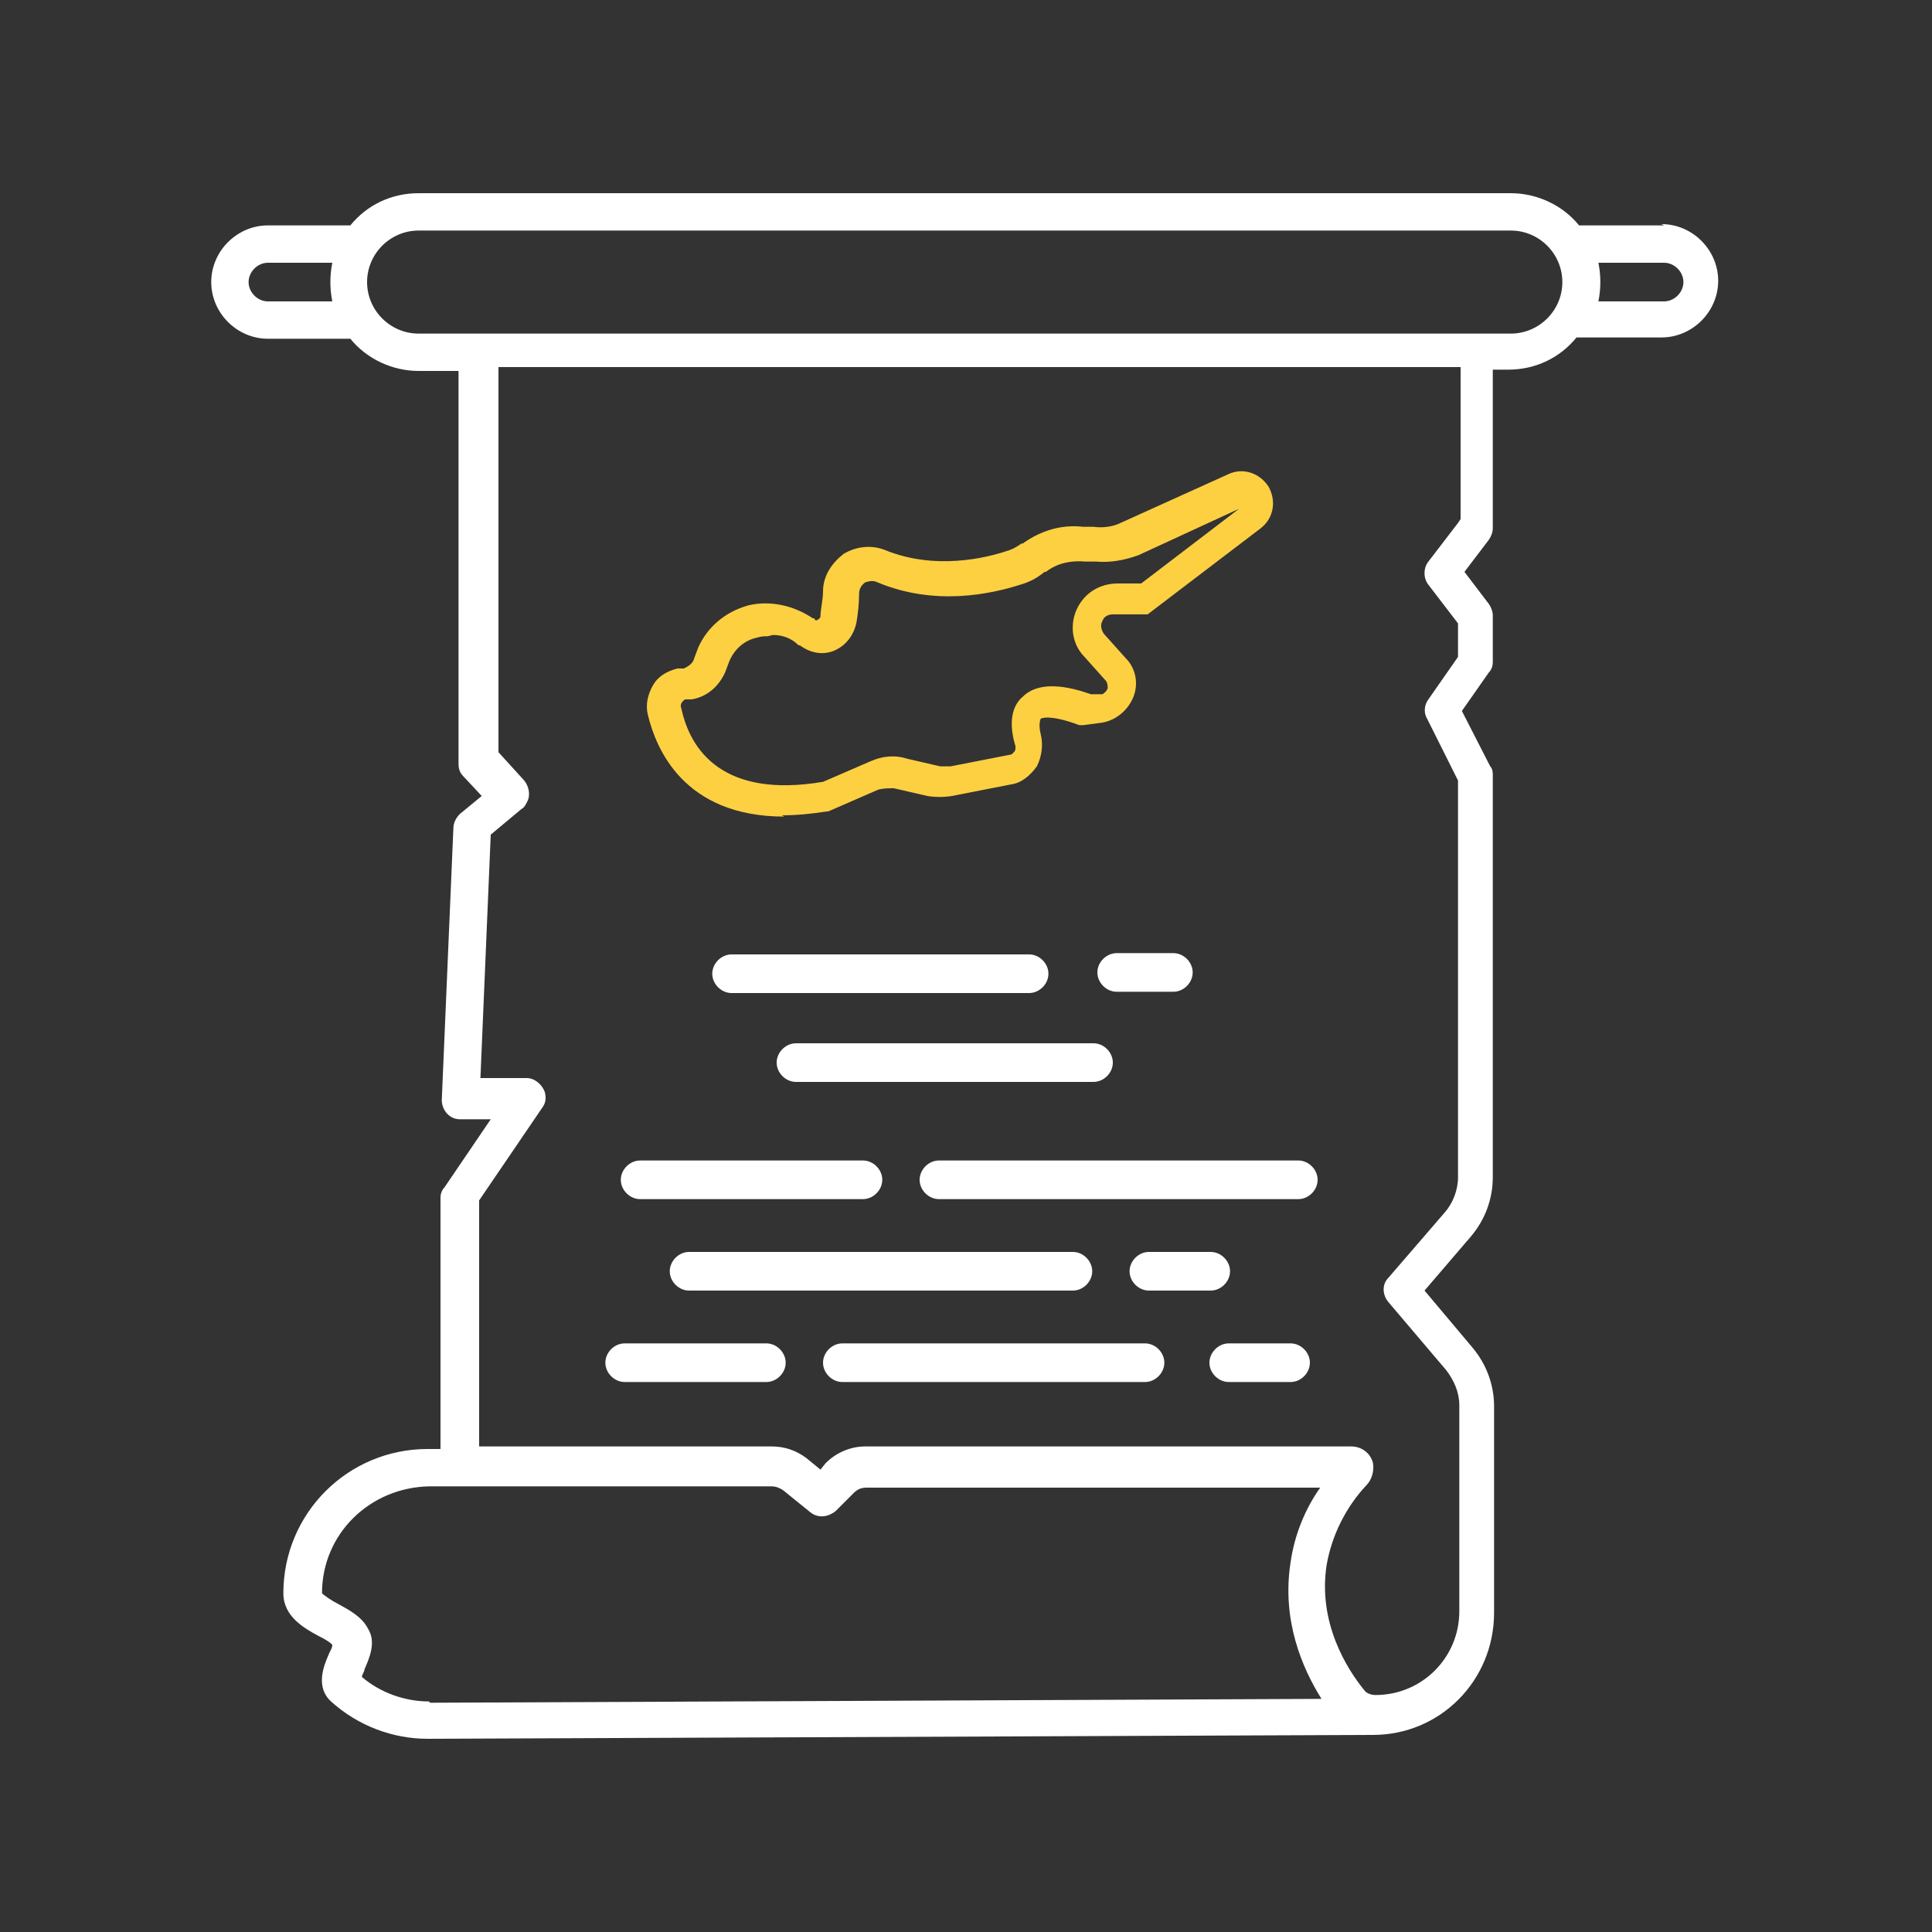 <?xml version="1.0" encoding="UTF-8"?> <svg xmlns="http://www.w3.org/2000/svg" id="Layer_1" version="1.1" viewBox="0 0 150 150"><rect x="0" y="0" width="150" height="150" fill="#333333" stroke="none"/><defs><style> .st0 { fill: #fdd042; } .st1 { fill: #fff; } </style></defs><g><path class="st1" d="M84.9,81h-23.1c-.8,0-1.5.7-1.5,1.5s.7,1.5,1.5,1.5h23.1c.8,0,1.5-.7,1.5-1.5s-.7-1.5-1.5-1.5Z"></path><path class="st1" d="M79.9,74.1h-23.1c-.8,0-1.5.7-1.5,1.5s.7,1.5,1.5,1.5h23.1c.8,0,1.5-.7,1.5-1.5s-.7-1.5-1.5-1.5Z"></path><path class="st1" d="M91.1,74h-4.4c-.8,0-1.5.7-1.5,1.5s.7,1.5,1.5,1.5h4.4c.8,0,1.5-.7,1.5-1.5s-.7-1.5-1.5-1.5Z"></path><path class="st1" d="M49.7,93.1h17.3c.8,0,1.5-.7,1.5-1.5s-.7-1.5-1.5-1.5h-17.3c-.8,0-1.5.7-1.5,1.5s.7,1.5,1.5,1.5h0Z"></path><path class="st1" d="M72.9,93.1h27.9c.8,0,1.5-.7,1.5-1.5s-.7-1.5-1.5-1.5h-27.9c-.8,0-1.5.7-1.5,1.5s.7,1.5,1.5,1.5h0Z"></path><path class="st1" d="M53.5,100.2h29.8c.8,0,1.5-.7,1.5-1.5s-.7-1.5-1.5-1.5h-29.8c-.8,0-1.5.7-1.5,1.5s.7,1.5,1.5,1.5h0Z"></path><path class="st1" d="M89.2,100.2h4.8c.8,0,1.5-.7,1.5-1.5s-.7-1.5-1.5-1.5h-4.8c-.8,0-1.5.7-1.5,1.5s.7,1.5,1.5,1.5h0Z"></path><path class="st1" d="M95.4,107.3h4.8c.8,0,1.5-.7,1.5-1.5s-.7-1.5-1.5-1.5h-4.8c-.8,0-1.5.7-1.5,1.5s.7,1.5,1.5,1.5h0Z"></path><path class="st1" d="M48.5,107.3h11c.8,0,1.5-.7,1.5-1.5s-.7-1.5-1.5-1.5h-11c-.8,0-1.5.7-1.5,1.5s.7,1.5,1.5,1.5h0Z"></path><path class="st1" d="M65.4,107.3h23.5c.8,0,1.5-.7,1.5-1.5s-.7-1.5-1.5-1.5h-23.5c-.8,0-1.5.7-1.5,1.5s.7,1.5,1.5,1.5h0Z"></path></g><path class="st1" d="M129.2,17.5h-6.6c-1.3-1.6-3.3-2.5-5.3-2.5H32.5c-2.1,0-4,.9-5.3,2.5h-6.4c-2.4,0-4.4,2-4.4,4.4s2,4.4,4.4,4.4h6.4c1.3,1.6,3.3,2.5,5.3,2.5h3.1v30.5c0,.4.1.7.4,1l1.4,1.5-1.7,1.4c-.3.3-.5.7-.5,1.1l-.9,21.1c0,.8.6,1.5,1.4,1.5,0,0,0,0,0,0h2.4l-3.6,5.3c-.2.2-.3.5-.3.8v19.5h-1c-6.2,0-11.2,5-11.2,11.2,0,1.8,1.6,2.7,2.7,3.3.4.2.8.4,1.1.7,0,.3-.2.5-.3.8-.4.9-1,2.5.2,3.6,2.1,1.9,4.8,2.9,7.5,2.9h0l73.4-.3c5.2,0,9.4-4.2,9.4-9.5v-16c0-1.7-.6-3.3-1.7-4.6l-3.7-4.4,3.6-4.2c1.1-1.3,1.7-2.9,1.7-4.6v-31.2c0-.2,0-.5-.2-.7l-2.2-4.3,2.1-3c.2-.2.3-.5.3-.8v-3.6c0-.3-.1-.6-.3-.9l-1.9-2.5,1.9-2.5c.2-.3.3-.6.3-.9v-12.3h1.2c2.1,0,4-.9,5.3-2.5h6.6c2.4,0,4.4-2,4.4-4.4s-2-4.4-4.4-4.4h0ZM20.8,23.4c-.8,0-1.5-.7-1.5-1.5s.7-1.5,1.5-1.5h5c-.2,1-.2,2,0,3h-5ZM33.3,132.1h0c-1.9,0-3.8-.7-5.2-1.9,0-.2.2-.4.2-.6.4-.9.9-2.1.3-3.1-.5-1-1.5-1.5-2.4-2-.4-.2-1-.6-1.2-.8,0-4.6,3.7-8.2,8.3-8.3h26.6c.3,0,.6.1.9.3l2.1,1.7c.6.5,1.4.4,2-.1l1.4-1.4c.3-.3.6-.4,1-.4h35.2c-1.2,1.7-2,3.7-2.3,5.8-.7,4.5.9,8.2,2.4,10.6l-69.2.3ZM113.2,40.6l-2.3,3c-.4.5-.4,1.3,0,1.8l2.3,3v2.6l-2.3,3.3c-.3.4-.4,1-.1,1.5l2.4,4.8v30.8c0,1-.4,2-1,2.7l-4.4,5.1c-.5.5-.5,1.3,0,1.9l4.5,5.3c.6.8,1,1.7,1,2.7v16c0,3.6-2.9,6.5-6.5,6.5-.3,0-.7-.1-.9-.4-1.3-1.6-3.6-5.2-2.9-9.7.4-2.3,1.5-4.5,3.1-6.2.4-.4.6-1.1.5-1.7-.2-.8-.9-1.3-1.7-1.3h-37.7c-1.2,0-2.3.5-3.1,1.3l-.4.5-1.1-.9c-.8-.6-1.7-.9-2.7-.9h-22.7v-19.1l4.9-7.2c.3-.4.3-.8.2-1.2-.2-.6-.8-1.1-1.4-1.1h-3.6l.8-18.9,2.4-2c.2-.1.3-.3.4-.5.3-.5.2-1.2-.2-1.7l-2-2.2v-29.9h74.7v11.8ZM117.3,25.9H32.5c-2.2,0-4-1.8-4-4,0-2.2,1.8-4,4-4h84.8c2.2,0,4,1.8,4,4,0,2.2-1.8,4-4,4ZM129.2,23.4h-5.1c.2-1,.2-2,0-3h5.1c.8,0,1.5.7,1.5,1.5s-.7,1.5-1.5,1.5Z"></path><path class="st0" d="M60.9,63.4c-7.9,0-10-5.4-10.6-7.9-.2-.8,0-1.6.4-2.3.4-.7,1.1-1.1,1.9-1.3h.5c.4-.2.7-.4.8-.8l.3-.8c.7-1.6,2.1-2.8,3.9-3.3,1.7-.4,3.5,0,5,1h.1c.1.2.2.2.3.1,0,0,.1,0,.2-.2,0-.6.2-1.3.2-2,0-1.2.7-2.2,1.6-2.9,1-.6,2.2-.7,3.2-.3,3.9,1.6,7.9.6,9.4.1.4-.1.8-.3,1.2-.6h.1c1.4-1,3-1.5,4.7-1.3h.8c.7.1,1.5,0,2.1-.3l8.4-3.8c1.1-.5,2.4-.1,3.1,1,.6,1.1.4,2.4-.6,3.2l-8.8,6.7h-2.7c-.4,0-.7.2-.8.5-.2.3-.1.7.1,1l1.7,1.9c.8.8,1,2,.6,3s-1.3,1.8-2.4,2l-1.5.2h-.3c-2.4-.9-3-.5-3-.5,0,0-.2.4,0,1.2.2.8.1,1.7-.3,2.5-.5.7-1.2,1.3-2,1.4l-4.6.9c-.6.1-1.3.1-1.9,0l-2.6-.6c-.4,0-.8,0-1.2.1l-3.9,1.7h-.1c-1.3.2-2.4.3-3.5.3ZM59.6,49.4c-.3,0-.5,0-.8.1-1,.2-1.8.9-2.2,1.9l-.3.8c-.5,1.1-1.4,1.9-2.6,2.1h-.5c-.2.1-.3.3-.3.3,0,0-.1.2,0,.4.7,3.3,3.3,7,11,5.7l3.7-1.6c.9-.4,1.9-.5,2.8-.2l2.6.6c.3,0,.5,0,.8,0l4.6-.9c.2,0,.3-.2.4-.3,0,0,.1-.3,0-.5-.6-2.1,0-3.2.6-3.7,1.3-1.3,3.6-.8,5.3-.2h.9c.3-.2.4-.4.4-.5,0-.1,0-.3-.1-.5l-1.7-1.9c-1-1-1.2-2.6-.5-3.9h0c.6-1.1,1.7-1.8,3.1-1.8h1.8l7.6-5.8-7.8,3.6c-1.1.4-2.2.6-3.3.5h-.8c-1.1-.1-2.2.1-3.1.8h-.1c-.6.5-1.2.8-1.9,1-2.2.7-6.6,1.7-11.1-.2-.4-.2-.8,0-.9,0-.3.2-.5.5-.5.9,0,.8-.1,1.6-.2,2.2-.2,1-.8,1.8-1.7,2.2-.9.4-1.9.2-2.7-.4h-.1c-.6-.6-1.3-.8-2-.8Z"></path></svg> 